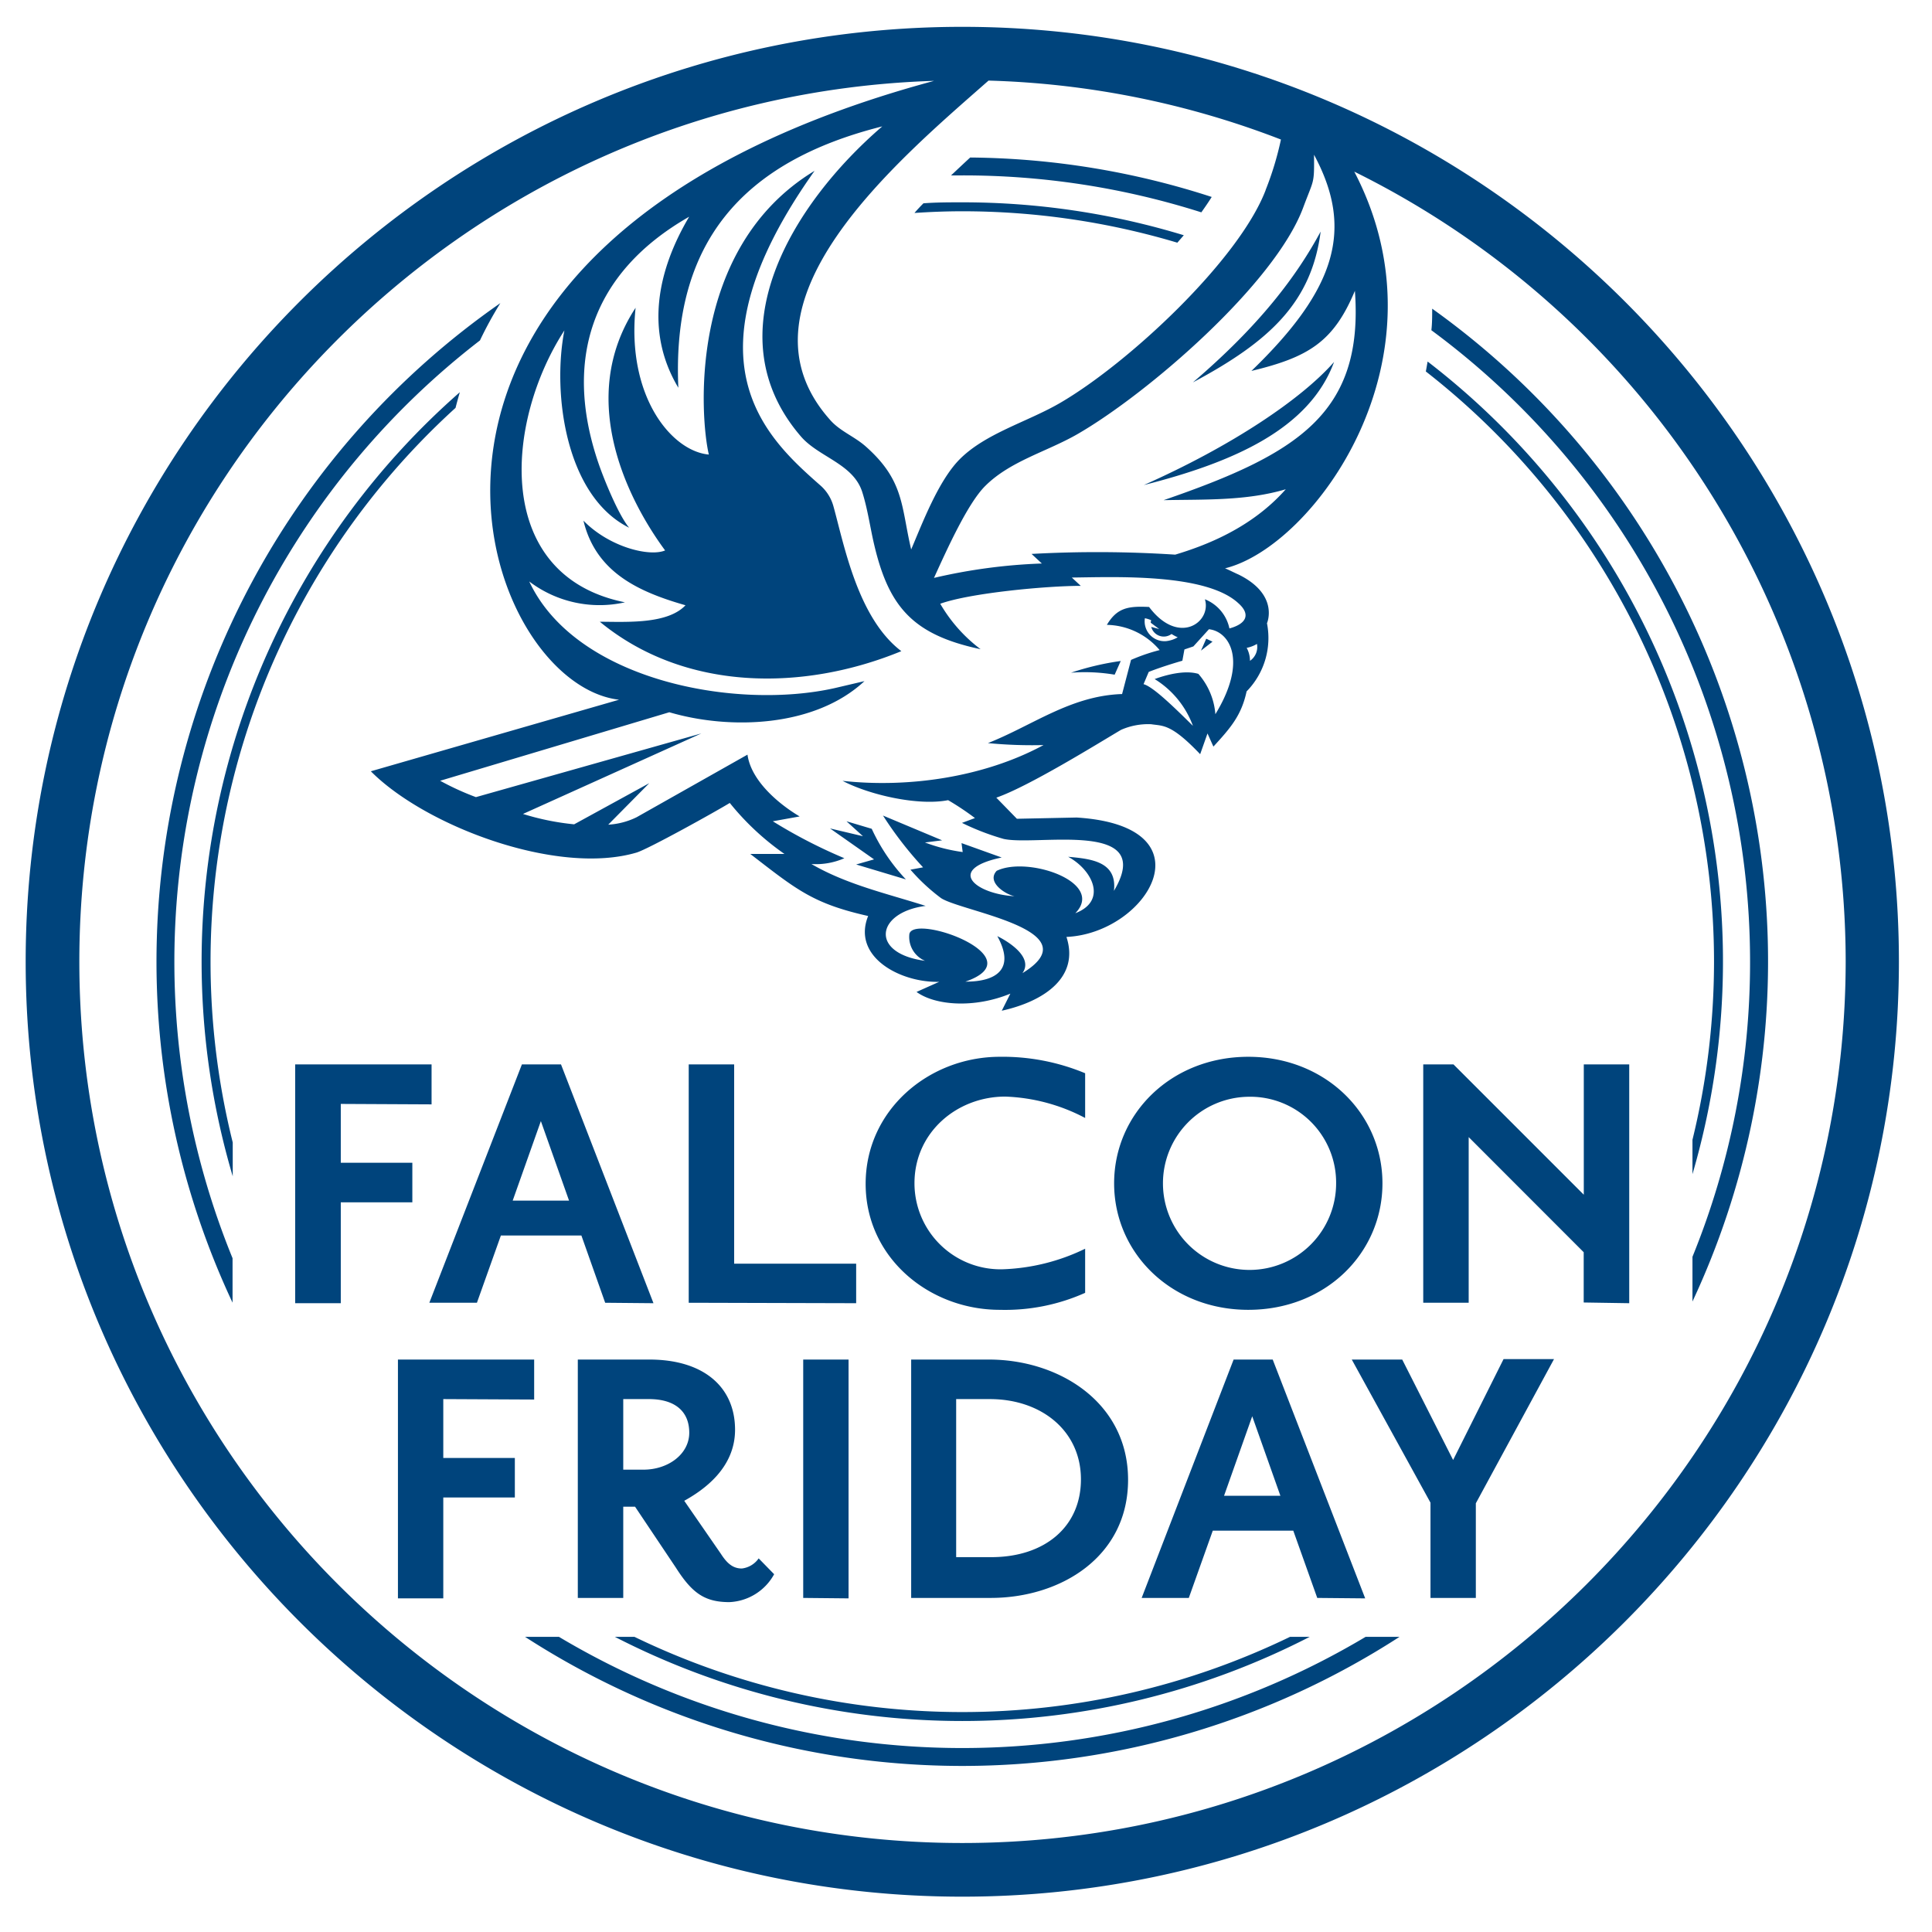 <svg id="Layer_1" data-name="Layer 1" xmlns="http://www.w3.org/2000/svg" viewBox="0 0 216 216"><defs><style>.cls-1{fill:#00447c;}</style></defs><path class="cls-1" d="M38.1,123.42V130h8v4.42h-8v11.28H33V119H48.25v4.47Zm29.56,22.23L65,138.13H56l-2.68,7.52H48L58.35,119h4.37l10.34,26.7Zm-7.19-20.31-3.15,8.89h6.3ZM77,145.65V119h5.08v22.28H95.72v4.42Zm34.78.79c-7.89,0-15-5.82-15-14.09s7.1-14.2,15-14.2a24,24,0,0,1,9.54,1.84v5a20.61,20.61,0,0,0-8.93-2.39c-5.4,0-10.15,4-10.15,9.68a9.62,9.62,0,0,0,9.78,9.63,22.78,22.78,0,0,0,9.3-2.3v4.93A21.89,21.89,0,0,1,111.79,146.44Zm27.78,0c-8.6,0-15-6.34-15-14.14s6.39-14.15,15-14.15,15,6.35,15,14.15S148.22,146.44,139.57,146.44Zm0-23.82a9.68,9.68,0,1,0,9.82,9.68A9.6,9.6,0,0,0,139.57,122.62Zm37.5,23V140L164.2,127.13v18.52h-5.08V119h3.38l14.57,14.57V119h5.08v26.7ZM49.56,156.42V163h8v4.42h-8v11.28H44.49V152H59.72v4.47Zm32,22.7c-2.77,0-4.18-1-6-3.86L71,168.45H69.68v10.2H64.6V152h8c6.06,0,9.58,3.06,9.58,7.85,0,4.32-3.57,6.77-5.68,7.94l4.09,5.92c.7,1.09,1.36,1.65,2.35,1.65a2.67,2.67,0,0,0,1.88-1.13L86.55,176A6,6,0,0,1,81.52,179.12Zm-9-22.7H69.68v7.89h2.26c2.77,0,5.12-1.74,5.12-4.13S75.46,156.42,72.55,156.42ZM89.8,178.65V152h5.07v26.7Zm21,0h-8.93V152h8.69c7.85,0,15.56,4.8,15.56,13.44S118.56,178.65,110.76,178.65Zm-.1-22.23H106.9v17.67h3.95c5.83,0,10-3.29,10-8.7S116.44,156.42,110.66,156.42Zm36.57,22.23-2.68-7.52h-9l-2.68,7.52h-5.27L137.92,152h4.37l10.34,26.7ZM140,158.34l-3.15,8.89h6.3Zm28.1-6.39h5.64L165,168.07v10.58h-5.07V168L151.13,152h5.64l5.69,11.23ZM124.62,75.43l.68-1.53a30.65,30.65,0,0,0-5.56,1.31A20.07,20.07,0,0,1,124.62,75.43ZM97.72,96.08l-2,.57,5.56,1.67a21,21,0,0,1-3.82-5.66l-2.82-.84,1.84,1.67-3.68-.87ZM93.17,56.57a4.78,4.78,0,0,0-1.51-2.35c-6-5.29-15.59-14-.59-35.12C76.7,27.79,78.33,47,79.25,50.82c-4.16-.37-9.22-6.5-8.19-16.41-6.64,10.12-.88,21.46,3.3,27.13-1.76.74-6.25-.38-9.13-3.33,1.41,5.88,6.34,8,11.41,9.46-2,2.11-6.43,1.86-9.58,1.84,9.51,7.83,22.78,7.79,33.71,3.29C95.87,69.08,94.36,60.83,93.17,56.57Zm41.69,14.84-.59,1.33,1.29-1Zm14.29-30.94c-3.71,4.22-11.56,9.45-21.27,13.76C137.84,51.7,146.37,48,149.15,40.47Zm-1.5-14.58c-2.67,4.95-6.77,10.44-14.28,16.86C141.9,38.19,146.63,33.84,147.65,25.89ZM107.58,3C49.85,3,2.87,49.87,2.87,107.51s47,104.54,104.71,104.54S212.3,165.15,212.3,107.51,165.33,3,107.58,3Zm43.9,29.53c1,13.72-6.47,18.25-21.39,23.39,4.52-.1,9.21.1,13.66-1.22-3.86,4.38-9.07,6.32-12.36,7.31a134.19,134.19,0,0,0-16.06-.08L116.48,63a62.35,62.35,0,0,0-12.06,1.61c1.45-3.18,3.76-8.32,5.73-10.28,2.81-2.8,6.9-3.83,10.32-5.8,7.82-4.51,22.06-16.78,25.23-25.33,1.2-3.23,1.24-2.55,1.21-5.9,4.44,8.25,2.57,14.93-7,24.17C146.27,39.94,149.09,38.24,151.48,32.51ZM133.37,81.15c-2.1-2.08-4.47-4.39-5.52-4.66l.58-1.37c1.64-.65,3.76-1.25,3.76-1.25l.23-1.26,1-.34,1.74-1.92c2.28.24,4.39,3.49.72,9.5a7.75,7.75,0,0,0-1.9-4.51c-1.54-.46-3.67.13-4.89.58A10.32,10.32,0,0,1,133.37,81.15ZM129.6,70.33l-.89-.24a1.45,1.45,0,0,0,2.27.79,4.58,4.58,0,0,0,.69.37,3.22,3.22,0,0,1-1.3.43A2.22,2.22,0,0,1,128,69.12a3.18,3.18,0,0,1,.7.22,2.33,2.33,0,0,0-.05.28Zm7.85-.07A4.5,4.5,0,0,0,134.71,67c.78,2.56-2.94,5.25-6.24.86-2.29-.11-3.57.06-4.72,2a7.92,7.92,0,0,1,5.9,2.82,20.47,20.47,0,0,0-3.2,1.1l-1,3.82-.15,0c-5.69.24-9.92,3.54-14.85,5.48a51.58,51.58,0,0,0,6.22.22c-6.66,3.6-15.12,4.81-22.47,4,3,1.57,8.45,2.82,11.8,2.16a30.45,30.45,0,0,1,3,2l-1.45.54a27.9,27.9,0,0,0,4.65,1.79c3.68.84,17.13-2.24,12.34,5.81.38-3.29-2.58-3.58-5.12-3.81,2.7,1.45,4.43,4.92.8,6.31,3.39-3.47-5.33-6.43-8.79-4.74-1.16,1.24.93,2.62,2,2.84-4.32-.24-7.79-3-1.44-4.33l-4.49-1.61.13,1a19.22,19.22,0,0,1-4.22-1.07l1.92-.24-6.61-2.77a40.9,40.9,0,0,0,4.48,5.79l-1.41.26a21.46,21.46,0,0,0,3.42,3.18c2.33,1.53,16.93,3.6,9.1,8.39,1.24-1.74-1.47-3.48-2.81-4.14,2,3.61,0,5.1-3.57,5.09,7.89-2.73-5.75-7.65-6.26-5.33a2.89,2.89,0,0,0,1.75,3c-6.21-.82-5.5-5.42.07-6.14-4.34-1.38-8.84-2.39-12.77-4.68a7.93,7.93,0,0,0,3.68-.65,57,57,0,0,1-8-4.13l3-.54c-2.37-1.41-5.43-4-5.83-6.91l-12.4,7A8.3,8.3,0,0,1,68,92.2l4.59-4.64-8.4,4.6A28.49,28.49,0,0,1,58.47,91L78.41,82l-25.2,7.12a30,30,0,0,1-4-1.83l25.62-7.66c6.81,2,16.28,1.68,21.82-3.48l-3.28.77c-11.09,2.51-29-.81-34.2-11.91a13,13,0,0,0,10.7,2.33C55.08,64.36,56.46,47.18,63.1,36.94,61.72,44,63.25,55.48,70.34,59c-1.21-1.44-2.84-5.48-3.44-7.24C63,40.32,66.06,30.51,77.05,24.23c-3.62,6.11-4.93,12.92-1.21,19.12-.72-16.07,7-25.25,22.8-29.22-10,8.6-19,23.14-9.12,34.64,2,2.35,5.89,3.06,6.89,6.27.55,1.74.83,3.62,1.22,5.4,1.62,7.25,4.25,10.5,12,12.14a17.09,17.09,0,0,1-4.51-5.08c3.36-1.21,11.91-2,15.71-2l-1-.93c4.79-.05,15-.51,18.63,2.88C139.86,68.7,139.34,69.75,137.45,70.26Zm4.05-49c-3,7.84-15.34,19.35-23,23.8-3.65,2.12-8.33,3.38-11.23,6.31-2.37,2.41-4.15,7.13-5.4,10.06-1.14-4.84-.75-7.71-5.13-11.56-1.29-1.12-2.89-1.69-4-3-11.47-13,7.72-29,17.78-37.86a98.11,98.11,0,0,1,32.69,6.59A34.85,34.85,0,0,1,141.5,21.24ZM107.58,206.05c-54.43,0-98.71-44.2-98.71-98.54,0-53.27,42.58-96.8,95.56-98.47C36.19,27.43,53.12,76.38,69.21,78.23l-27.75,8c6.1,6.14,20.84,11.7,29.7,9.09,1.32-.39,9-4.67,10.43-5.55a29.44,29.44,0,0,0,6.11,5.7l-3.82,0c5.18,4,7,5.55,13.18,6.94-1.84,4.57,3.6,7.47,7.94,7.36l-2.53,1.13c2.09,1.52,6.47,1.85,10.49.19L112,113c4.77-1.06,8.7-3.76,7.23-8.25,9.06-.4,16.36-12.39,1.14-13.35l-6.68.14-2.3-2.36c3.65-1.27,11.27-6,13.94-7.58a7.5,7.5,0,0,1,3.38-.63c1.3.21,2.19-.1,5.47,3.35L135,82l.66,1.47c1.93-2.1,3.14-3.5,3.71-6.17a8.52,8.52,0,0,0,2.28-7.62s1.42-3.2-3.21-5.46c-.23-.09-1.2-.58-1.48-.68,9.89-2.41,25.37-23.42,14.45-44.35a98.62,98.62,0,0,1,54.94,88.29C206.3,161.85,162,206.05,107.58,206.05Zm31.8-133.62a3.48,3.48,0,0,0,1.15-.44,1.87,1.87,0,0,1-.78,1.89A3.06,3.06,0,0,0,139.38,72.43ZM146.43,183h-2.2a84.06,84.06,0,0,1-73.3,0H68.74a84.88,84.88,0,0,0,77.69,0Zm49.23-75.49a87.28,87.28,0,0,1-6.44,33v5a89.71,89.71,0,0,0-29.1-111c0,.83,0,1.63-.09,2.41A87.78,87.78,0,0,1,195.66,107.51Zm-173.12,0a84.51,84.51,0,0,0,3.48,24v-3.78A83.66,83.66,0,0,1,50.93,45.6c.15-.59.31-1.17.48-1.75A84.65,84.65,0,0,0,22.54,107.51Zm169.09,0a83.84,83.84,0,0,1-2.41,19.92v3.84a84.62,84.62,0,0,0-29.61-90.85c-.07.38-.13.75-.2,1.11A83.73,83.73,0,0,1,191.63,107.51Zm-60-80.38.72-.83a84.77,84.77,0,0,0-24.76-3.68c-1.46,0-2.91,0-4.35.11-.35.36-.7.72-1,1.08,1.78-.12,3.57-.19,5.38-.19A84,84,0,0,1,131.62,27.13ZM152.68,183a88,88,0,0,1-90.19,0H58.7a90,90,0,0,0,97.77,0ZM134.31,23.74c.42-.59.82-1.17,1.16-1.72a89.54,89.54,0,0,0-27-4.41c-.74.68-1.45,1.35-2.14,2h1.23A87.78,87.78,0,0,1,134.31,23.74ZM26,140.67A87.7,87.7,0,0,1,53.66,38.06a42.34,42.34,0,0,1,2.28-4.17A89.72,89.72,0,0,0,26,145.64Z"/></svg>